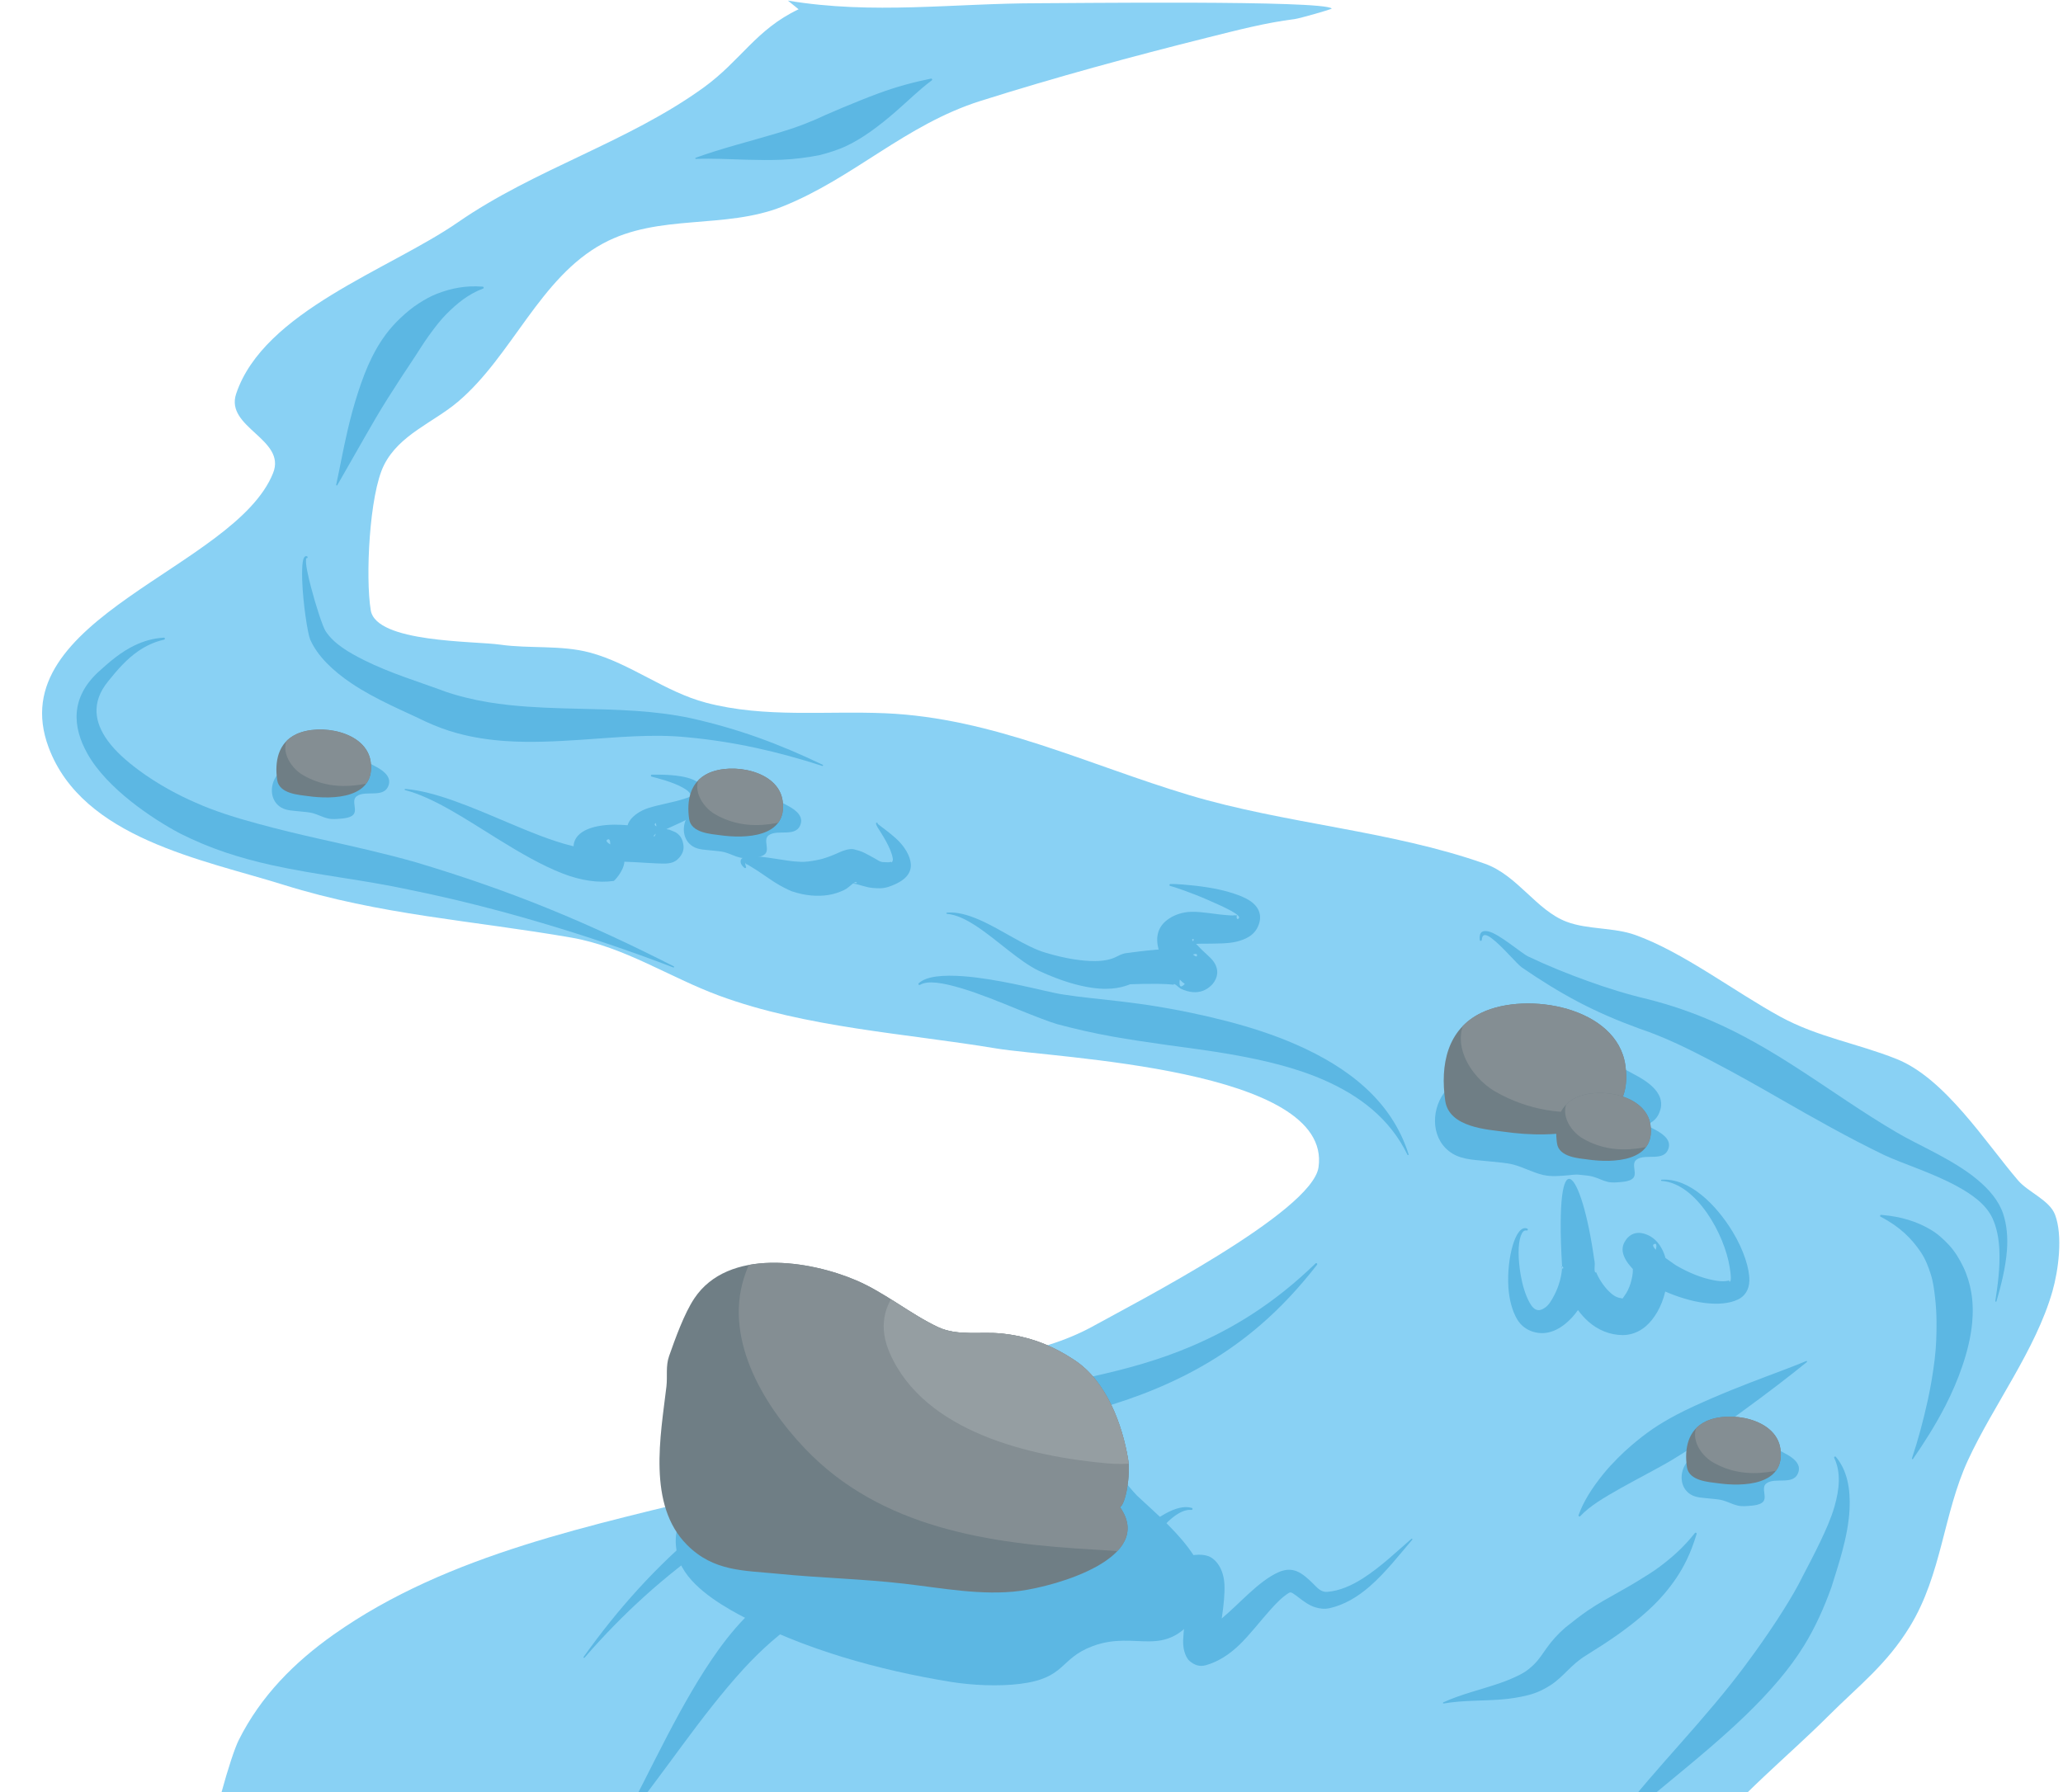 <?xml version="1.0" encoding="UTF-8"?><svg xmlns="http://www.w3.org/2000/svg" xmlns:xlink="http://www.w3.org/1999/xlink" clip-rule="evenodd" fill-rule="evenodd" height="1562.8" preserveAspectRatio="xMidYMid meet" stroke-linejoin="round" stroke-miterlimit="2" version="1.0" viewBox="189.6 521.8 1798.4 1562.8" width="1798.4" zoomAndPan="magnify"><path d="M1.915 1.304H2085.245V2084.634H1.915z" fill="none"/><clipPath id="a"><path d="M1.915 1.304H2085.245V2084.634H1.915z"/></clipPath><g clip-path="url(#a)"><g id="change1_1"><path d="M885.784,529.883c-37.181,17.609 -50.364,44.813 -82.999,68.383c-66.059,47.709 -146.846,70.859 -214.03,117.371c-59.477,41.177 -169.271,77.453 -193.317,149.591c-9.799,29.398 44.065,39.429 32.22,69.042c-33.219,83.047 -238.025,126.262 -195.619,239.345c29.663,79.101 133.746,97.46 204.824,119.672c84.583,26.433 164.402,30.993 250.852,46.028c46.32,8.056 85.392,34.61 128.878,50.631c75.866,27.951 162.587,32.851 241.647,46.028c50.451,8.408 293.11,17.18 280.77,103.563c-5.599,39.195 -161.845,119.32 -195.619,138.083c-52.251,29.029 -104.15,25.828 -158.796,48.33c-55.96,23.042 -101.783,81.829 -161.098,96.658c-116.123,29.031 -242.665,53.516 -342.907,124.275c-34.39,24.276 -63.683,53.72 -82.851,92.056c-13.968,27.937 -63.993,221.231 -29.918,243.948c90.117,60.078 374.387,35.287 476.389,29.918c137.704,-7.247 639.944,-9.952 759.46,-78.247c42.076,-24.044 43.352,-71.777 71.343,-108.166c28.912,-37.585 74.396,-74.395 108.166,-108.165c26.68,-26.68 51.004,-44.966 71.343,-78.248c27.936,-45.713 29.093,-98.322 50.631,-144.988c22.061,-47.799 59.068,-96.269 73.645,-147.289c5.188,-18.16 9.235,-48.249 2.301,-66.74c-4.769,-12.718 -23.52,-19.769 -32.22,-29.918c-28.388,-33.12 -63.738,-89.014 -105.864,-105.865c-33.99,-13.596 -68.657,-19.038 -101.261,-36.822c-39.914,-21.771 -85.252,-56.584 -126.577,-71.343c-19.06,-6.807 -41.27,-4.542 -59.836,-11.507c-26.409,-9.907 -42.86,-40.578 -71.343,-50.631c-82.187,-29.007 -174.141,-34.751 -257.756,-59.836c-88.686,-26.606 -171.01,-67.271 -264.661,-71.343c-52.185,-2.269 -105.235,4.284 -156.495,-9.206c-35.827,-9.428 -66.05,-34.337 -101.261,-43.726c-25.262,-6.737 -52.571,-3.236 -78.247,-6.905c-22.543,-3.22 -108.046,-1.58 -112.769,-29.918c-4.735,-28.408 -1.3,-100.962 11.507,-126.576c13.334,-26.669 42.985,-37.08 64.439,-55.234c47.357,-40.071 71.375,-108.359 126.577,-138.084c48.83,-26.293 105.949,-12.001 156.495,-32.219c62.131,-24.853 106.976,-71.331 172.604,-92.056c65.724,-20.755 131.456,-38.617 197.92,-55.233c25.394,-6.349 50.479,-12.927 75.946,-16.11c3.993,-0.499 32.778,-8.647 32.22,-9.206c-7.392,-7.391 -229.264,-4.602 -255.455,-4.602c-74.482,-0 -144.234,10.098 -218.632,-2.302" fill="#89d1f4"/></g><g id="change2_5"><path d="M1225.7,1910.15c-0.546,2.841 -1.219,5.931 -1.452,8.423c-1.158,12.343 -3.04,25.837 -3.274,33.503c-0.304,10.018 3.447,16.088 5.6,17.92c4.061,3.455 8.655,5.287 14.252,3.7c10.644,-3.018 20.481,-9.306 29.376,-17.952c9.154,-8.897 17.544,-19.966 26.286,-29.754c5.371,-6.014 10.657,-11.639 16.702,-15.345c1.351,-0.833 2.491,-0.243 3.668,0.521c1.528,0.992 3.069,2.14 4.642,3.343c4.526,3.461 9.255,7.075 14.725,8.716c3.887,1.167 8.028,1.759 12.616,0.716c12.501,-2.842 24.038,-9.641 34.471,-18.675c14.424,-12.491 26.732,-28.604 37.391,-40.97c0.207,-0.207 0.207,-0.543 -0,-0.75c-0.207,-0.207 -0.543,-0.207 -0.75,-0c-12.122,10.447 -26.388,24.273 -42.143,34.352c-9.885,6.323 -20.294,10.952 -31.158,11.85c-5.596,0.474 -8.916,-3.799 -12.398,-7.223c-4.654,-4.577 -9.291,-8.727 -14.178,-10.713c-4.934,-2.005 -10.221,-1.823 -16.402,0.989c-17.263,7.994 -32.718,26.485 -49.058,40.172l0.331,-2.173c1.406,-9.596 2.365,-19.503 2.07,-26.973c-0.566,-14.324 -7.578,-22.751 -13.981,-25.202c-5.93,-2.165 -15.983,-1.874 -27.327,3.34c-9.516,4.375 -21.051,11.573 -31.411,17.345c-3.489,1.944 -6.746,3.799 -9.749,5.138c0.201,-1.442 0.498,-2.922 0.918,-4.234c3.741,-11.682 11.242,-26.006 20.304,-37.981c10.526,-13.911 22.315,-24.769 32.359,-23.959c0.479,0.092 0.943,-0.222 1.035,-0.701c0.092,-0.479 -0.222,-0.943 -0.701,-1.035c-12.789,-3.92 -32.772,9.011 -49.288,25.842c-12.681,12.923 -22.546,28.228 -26.376,39.632c-2.382,7.093 -1.811,13.258 -0.309,17.829c2.486,7.563 8.828,11.018 18.078,11.198c10.293,0.2 29.208,-8.72 45.957,-16.197c2.81,-1.255 6.16,-3.133 9.174,-4.692Zm-51.659,0.658l-0.009,0.453c0,-0 0.082,-0.313 0.018,-0.437l-0.009,-0.016Zm56.757,-2.998l0.476,0.22c0.788,0.336 2.691,1.584 2.741,0.551c0.07,-1.449 -1.215,-1.482 -3.217,-0.771Zm-60.004,-1.388c-0.783,-0.723 -1.391,-0.902 -1.403,0.139c-0.007,0.577 0.596,0.332 1.403,-0.139Zm55.625,-0.996c0.197,-2.348 -0.138,-3.851 -1.662,-3.517c-2.22,0.487 -0.594,2.061 1.662,3.517Z" fill="#5cb7e3"/></g><g id="change2_6"><path d="M1199.62,1349.71l-2.408,0.179c-9.24,0.749 -18.877,1.997 -26.042,2.973c-1.167,0.177 -3.691,0.66 -7.236,2.572c-2.93,1.58 -8.9,4.411 -20.47,4.334c-10.193,-0.068 -23.831,-1.737 -42.22,-7.251c-17.594,-5.078 -38.262,-20.229 -57.988,-28.784c-9.89,-4.289 -19.386,-6.989 -28.164,-6.21c-0.292,-0 -0.53,0.237 -0.53,0.53c0,0.293 0.238,0.53 0.53,0.53c8.332,0.739 16.718,4.9 25.283,10.499c18.748,12.259 37.667,30.992 54.897,39.185c19.834,9.181 34.977,13.18 46.465,14.813c17.973,2.554 27.987,-1.142 33.082,-3.105c6.659,-0.244 15.234,-0.449 23.442,-0.364c5.124,0.052 10.068,0.276 14.189,0.746l-0.011,0.025c-0.106,0.316 0.65,0.048 0.956,0.083l-0.945,-0.108c0.753,-2.113 4.347,2.42 6.497,3.469c3.641,1.778 7.28,2.749 10.516,2.998c6.042,0.466 11.459,-1.36 16.233,-6.011c2.586,-2.52 9.414,-11.376 0.848,-21.945c-0.629,-0.777 -2.138,-2.33 -4.291,-4.309c-2.226,-2.045 -5.552,-5.02 -8.567,-8.354c-0.376,-0.416 -0.893,-0.887 -1.453,-1.375c2.629,-0.291 5.627,-0.183 8.669,-0.234c9.589,-0.158 19.53,0.079 27.2,-1.92c7.568,-1.973 13.678,-5.159 17.087,-11.023c5.51,-9.822 3.485,-19.758 -9.148,-26.339c-8.183,-4.264 -20.782,-7.739 -33.229,-9.731c-15.901,-2.546 -30.684,-3.199 -32.81,-3.039c-0.487,-0.026 -0.904,0.348 -0.93,0.835c-0.027,0.487 0.347,0.904 0.835,0.931c2.212,0.407 18.106,5.693 33.752,12.604c11.311,4.996 30.842,13.444 25.112,16.117c-1.197,0.558 -1.566,-2.338 -0.588,-3.456c-0.566,0.66 -1.619,0.093 -2.557,0.254c-2.1,0.361 -4.444,0.004 -6.97,-0.172c-9.799,-0.683 -21.123,-3.094 -30.562,-2.851c-7.485,0.193 -13.923,2.397 -19.071,5.712c-10.559,6.8 -12.238,16.609 -9.435,27.083l0.032,0.109Zm18.432,26.17c0.847,0.84 1.65,1.61 2.383,2.298c0.754,0.709 2.257,1.262 1.832,1.699c-4.151,4.264 -4.867,1.104 -4.215,-3.997Zm11.472,-21.804c1.599,1.182 3.14,2.307 3.482,1.096c0.55,-1.946 -1.219,-1.945 -3.482,-1.096Zm0.198,-11.524c0.678,-1.384 0.761,-2.415 -0.44,-1.997c-0.877,0.305 -0.454,1.072 0.44,1.997Z" fill="#5cb7e3"/></g><g id="change2_7"><path d="M1551.3,1625.97c-0.698,0.039 -0.377,0.81 -0.017,1.407c-0.238,6.273 -2.526,15.61 -6.637,23.481c-2.401,4.598 -4.882,9.054 -8.629,11.375c-1.814,1.123 -3.7,2.202 -5.983,1.818c-2.913,-0.456 -5.143,-3.072 -7.08,-6.589c-3.551,-6.448 -6.124,-14.938 -7.649,-23.677c-2.364,-13.551 -2.653,-27.225 0.066,-34.506c1.155,-3.095 2.64,-5.017 4.984,-4.591c0.469,0.137 0.96,-0.132 1.097,-0.6c0.137,-0.469 -0.132,-0.96 -0.6,-1.097c-9.902,-4.011 -17.938,25.499 -16.318,51.235c0.691,10.96 3.496,20.927 7.61,27.852c3.313,5.575 8.04,8.874 13.213,10.675c13.156,4.371 25.246,-1.926 35.011,-12.648c1.706,-1.873 3.307,-3.909 4.797,-6.058c2.758,3.751 5.871,7.227 9.291,10.217c8.283,7.243 18.434,11.484 29.684,11.62c7.265,-0.043 14.107,-2.582 19.987,-7.539c7.736,-6.52 14.158,-17.732 17.009,-29.976l0.105,-0.486c9.36,4.099 22.305,8.536 34.794,10.019c10.766,1.277 21.118,0.688 28.994,-3.248c5.253,-2.625 9.356,-7.859 9.564,-16.255c0.255,-10.283 -4.913,-26.723 -14.6,-42.674c-14.482,-23.848 -37.818,-46.976 -61.914,-45.334c-0.293,0 -0.53,0.238 -0.53,0.531c-0,0.292 0.237,0.53 0.53,0.53c15.457,1.073 29.05,12.886 39.543,27.904c10.533,15.076 17.628,33.365 19.8,47.183c0.86,5.469 2.027,14.03 -0.523,12.491c-0.46,-0.277 0.497,-0.932 0.962,-1.1c-5.167,1.865 -11.604,0.83 -18.19,-0.712c-11.122,-2.602 -22.388,-8.156 -29.702,-12.572l-8.527,-6.043c-0.341,-1.302 -0.742,-2.546 -1.2,-3.726c-2.934,-7.566 -7.588,-13.275 -13.965,-16.158c-10.819,-4.891 -16.667,0.593 -18.877,3.559c-2.027,2.72 -4.496,6.969 -2.72,13.007c0.515,1.752 1.778,4.92 4.357,8.276c1.127,1.468 2.504,3.098 3.999,4.739c0.148,3.826 -0.715,8.073 -1.925,12.19c-1.189,4.046 -2.999,7.898 -5.25,10.926c-0.773,1.04 -2.019,3.472 -2.543,2.496c-0.136,-0.254 0.536,-0.167 0.822,-0.166c-4.783,0.066 -8.704,-2.722 -12.058,-6.089c-4.769,-4.789 -8.649,-10.814 -10.996,-16.507c0.03,-0.129 -0.158,-0.378 -0.209,-0.503l0.209,0.503c-0.004,0.036 -0.026,0.062 -0.072,0.074c-2.261,0.62 -1.024,-6.334 -1.19,-7.598l-0.064,-0.473c-0.027,-1.304 -0.184,-2.408 -0.45,-3.332c-10.938,-78.681 -34.663,-109.31 -28.039,5.194l0.029,0.955Zm-0,0l0.007,0.24l-0.024,1.167c0.23,0.385 0.476,0.697 0.476,0.697l0.7,-0.587c-0.209,-0.955 -0.559,-1.54 -1.134,-1.521l-0.025,0.004Zm81.736,-14.437c0.802,-3.236 1.01,-6.417 -1.729,-4.89c-1.441,0.804 -0.22,2.808 1.729,4.89Z" fill="#5cb7e3"/></g><g id="change2_8"><path d="M736.726,1241.32c-3.891,-0.308 -7.744,-0.491 -11.419,-0.48c-10.424,0.031 -19.64,1.824 -25.922,5.096c-6.564,3.543 -9.55,8.239 -9.787,13.739l-1.899,-0.458c-17.487,-4.376 -36.635,-12.305 -56.157,-20.576c-31.181,-13.212 -62.651,-26.831 -88.61,-28.974c-0.288,-0.048 -0.562,0.147 -0.611,0.435c-0.049,0.289 0.146,0.563 0.435,0.611c24.811,6.371 52.791,25.223 81.092,42.779c19.169,11.89 38.291,22.961 56.171,29.897c16.004,6.209 31.196,8.425 44.654,6.495c0.345,-0.051 8.609,-8.277 9.253,-16.768c13.391,0.428 27.692,1.863 36.41,1.59c5.631,-0.274 8.426,-2.299 9.563,-3.308c4.678,-4.15 6.403,-8.761 5.288,-13.88c-0.488,-2.244 -1.317,-6.993 -6.739,-10.081c-0.889,-0.506 -6.354,-2.614 -6.354,-2.614c0,-0 0.534,0.367 0.738,0.481c-0.357,-0.189 -1.223,-0.39 -2.342,-0.616c8.496,-3.978 18.142,-7.929 24.564,-12.119c7.38,-4.817 11.395,-10.119 10.818,-15.204c-0.819,-7.215 -5.028,-12.857 -12.482,-15.923c-11.39,-4.684 -28.884,-4.181 -35.416,-4.21c-0.484,-0.066 -0.929,0.274 -0.995,0.757c-0.065,0.484 0.275,0.929 0.758,0.995c5.07,1.379 17.557,4.318 26.886,9.441c4.215,2.315 7.733,4.935 7.271,8.94c0.05,-0.438 -0.053,-1.332 -0.053,-1.332c-0,-0 -0.773,0.294 -1.203,0.539c-1.326,0.755 -3.041,1.196 -4.919,1.817c-9.074,2.996 -21.905,4.994 -31.107,8.003c-7.433,2.43 -12.53,6.467 -15.314,9.968c-1.254,1.612 -2.095,3.268 -2.572,4.96Zm-15.14,16.732c0.036,-3.134 -0.585,-5.671 -2.805,-3.976c-1.308,0.999 0.438,2.513 2.805,3.976Zm39.803,-9.38c-0.754,0.563 -1.394,1.173 -1.943,1.815c-0.003,0.217 0.105,0.43 0.34,0.638c0.254,0.226 0.546,-0.389 0.691,-0.646c0.345,-0.609 0.655,-1.21 0.912,-1.807Zm0.449,-6.34c-0.224,-1.256 -0.38,-3.547 -1.104,-2.653c-0.882,1.089 -0.249,1.954 1.104,2.653Z" fill="#5cb7e3"/></g><g id="change2_9"><path d="M332.336,1077.78c-9.375,0.582 -17.598,3.026 -25.273,6.688c-11.645,5.556 -21.659,13.995 -31.808,23.272c-24.359,22.674 -22.465,47.876 -9.499,71.091c17.094,30.609 56.868,56.992 80.82,69.689c12.663,6.355 25.767,11.87 39.303,16.427c13.168,4.434 26.693,8.099 40.41,11.127c39.878,8.801 81.178,12.981 119.961,21.458c39.91,8.083 78.218,17.872 116.206,29.135c38.216,11.331 75.857,24.019 114.055,38.652c0.267,0.119 0.581,-0.001 0.7,-0.269c0.119,-0.267 -0.002,-0.581 -0.269,-0.7c-36.646,-18.642 -72.833,-35.543 -109.953,-50.619c-37.251,-15.128 -75.179,-28.251 -114.771,-40.071c-27.012,-7.734 -55.249,-13.945 -83.543,-20.311c-18.187,-4.092 -36.316,-8.425 -54.15,-13.299c-18.884,-5.16 -37.484,-10.759 -55.067,-18.725c-13.54,-5.783 -32.567,-15.786 -49.459,-28.425c-10.213,-7.642 -19.768,-16.003 -26.524,-25.324c-11.26,-15.535 -14.79,-33.157 0.403,-51.752c8.086,-10.08 16.159,-19.358 26.144,-26.237c6.618,-4.561 13.912,-8.084 22.566,-10.057c0.483,-0.07 0.818,-0.518 0.749,-1.001c-0.07,-0.483 -0.519,-0.819 -1.001,-0.749Z" fill="#5cb7e3"/></g><g id="change2_10"><path d="M991.624,1380.45c7.164,-4.08 20.335,-1.63 35.821,2.947c15.966,4.719 33.762,12.08 49.447,18.462c14.755,6.003 27.473,10.916 34.504,12.965c14.438,3.823 30.482,7.617 47.735,10.699c15.101,2.697 31.052,5.042 47.343,7.336c18.51,2.605 37.448,4.937 56.11,8.221c28.505,5.017 56.2,11.503 80.735,22.222c31.721,13.859 57.93,33.904 73.215,65.319c0.108,0.272 0.416,0.405 0.688,0.297c0.273,-0.108 0.406,-0.416 0.298,-0.688c-14.639,-46.411 -52.225,-75.603 -98.254,-95.775c-18.967,-8.312 -39.317,-14.898 -60.15,-20.304c-20.392,-5.291 -41.118,-9.58 -61.312,-12.876c-11.111,-1.813 -22.062,-3.234 -32.659,-4.498c-17.317,-2.066 -33.65,-3.46 -48.281,-5.803c-8.157,-1.074 -24.288,-5.339 -42.56,-9.114c-14.835,-3.065 -30.708,-5.82 -44.955,-6.869c-17.581,-1.294 -32.171,-0.086 -38.77,6.034c-0.394,0.288 -0.479,0.842 -0.19,1.235c0.288,0.394 0.842,0.479 1.235,0.19Z" fill="#5cb7e3"/></g><g id="change2_11"><path d="M1336.36,1623.42c-36.046,34.914 -71.739,56.624 -107.93,72.097c-28.306,12.102 -56.82,19.889 -86.209,26.39c-19.619,4.34 -39.553,8.059 -59.924,12.095c-19.838,3.93 -40.08,8.085 -60.739,13.263c-29.064,7.285 -58.854,16.718 -89.819,29.131c-48.586,20.306 -92.244,46.5 -131.174,78.71c-38.514,31.865 -72.234,69.264 -102.212,111.354c-0.181,0.23 -0.141,0.564 0.089,0.745c0.23,0.181 0.563,0.141 0.744,-0.089c33.356,-38.49 70.115,-71.755 110.656,-99.749c39.901,-27.552 83.379,-49.719 131.391,-65.484c21.339,-7.286 42.125,-12.789 62.32,-17.792c21.866,-5.417 43.12,-9.837 63.796,-14.394c26.759,-5.897 52.589,-11.823 77.692,-19.014c17.487,-5.01 34.564,-10.703 51.285,-17.654c32.178,-13.376 62.989,-30.823 92.541,-56.394c16.781,-14.521 32.9,-31.614 48.807,-52.032c0.326,-0.362 0.297,-0.922 -0.065,-1.248c-0.363,-0.327 -0.922,-0.298 -1.249,0.065Z" fill="#5cb7e3"/></g><g id="change2_12"><path d="M1037.69,1850.82c-23.338,6.688 -46.444,12.895 -69.829,20.098c-9.96,3.069 -19.732,6.304 -29.576,9.713c-8.751,3.03 -17.395,6.148 -26,9.512c-12.956,5.065 -25.63,10.667 -38.293,16.21c-9.263,4.593 -18.602,10.801 -27.454,18.82c-10.677,9.672 -20.948,21.649 -30.629,35.107c-16.235,22.568 -31.01,48.929 -44.498,74.685c-14.925,28.5 -27.827,55.864 -39.684,75.849c-0.17,0.238 -0.115,0.57 0.123,0.74c0.238,0.17 0.57,0.115 0.74,-0.123c15.089,-17.734 32.856,-42.279 52.019,-68.201c16.73,-22.631 34.486,-45.792 52.626,-65.672c8.18,-8.965 16.45,-17.088 24.629,-24.249c8.696,-7.615 17.26,-14.032 26.061,-18.131c12.495,-6.637 25.236,-12.863 37.84,-19.492c12.656,-6.656 25.111,-13.476 37.669,-20.389c15.203,-8.369 30.037,-16.781 45.065,-25.371c10.127,-5.789 19.867,-11.616 29.879,-17.477c0.449,-0.19 0.66,-0.709 0.47,-1.159c-0.19,-0.449 -0.709,-0.66 -1.158,-0.47Z" fill="#5cb7e3"/></g><g id="change2_13"><path d="M1788.62,1793.1c5.97,12.657 4.485,27.258 0.158,42.306c-2.975,10.346 -7.558,20.461 -12.201,30.218c-5.344,11.232 -10.832,21.555 -15.171,29.886c-5.058,10.396 -10.873,20.035 -16.772,29.51c-4.015,6.449 -8.164,12.726 -12.368,18.934c-4.267,6.302 -8.598,12.513 -13.02,18.649c-6.747,9.362 -13.629,18.545 -20.799,27.575c-18.253,22.983 -37.844,44.785 -57.516,67.125c-19.673,22.342 -38.792,45.032 -56.593,69.557c-0.191,0.221 -0.167,0.556 0.054,0.748c0.221,0.191 0.557,0.167 0.748,-0.054c30.27,-29.619 63.32,-54.598 94.628,-81.596c21.608,-18.634 42.388,-37.804 60.632,-59.456c7.949,-9.435 15.375,-19.375 21.908,-29.981c9.633,-15.637 17.275,-32.636 23.797,-50.72c5.437,-17.813 14.664,-43.718 15.838,-68.262c0.83,-17.34 -1.897,-33.472 -11.833,-45.39c-0.262,-0.411 -0.809,-0.532 -1.22,-0.27c-0.412,0.263 -0.532,0.81 -0.27,1.221Z" fill="#5cb7e3"/></g><g id="change2_14"><path d="M1666.98,1858.63c-9.953,12.501 -19.863,21.122 -30.307,28.981c-6.249,4.703 -12.533,8.464 -18.991,12.455c-9.687,5.986 -19.686,11.254 -30.165,17.337c-4.51,2.618 -9.048,5.42 -13.59,8.505c-6.484,4.406 -12.871,9.464 -19.598,14.812c-6.811,5.829 -11.831,11.635 -16.235,17.705c-3.636,5.011 -6.638,10.103 -11.351,14.663c-3.141,3.039 -6.675,6.124 -11.744,8.679c-6.161,3.178 -12.395,5.699 -18.902,7.909c-16.182,5.494 -32.575,9.239 -48.252,16.374c-0.28,0.086 -0.437,0.383 -0.351,0.663c0.086,0.28 0.383,0.437 0.663,0.351c16.969,-2.91 33.783,-2.158 50.808,-3.543c7.721,-0.628 15.206,-1.858 22.795,-3.725c7.938,-2.033 13.959,-5.134 19.273,-8.534c11.731,-7.506 17.788,-17.942 31.213,-26.111c4.772,-3.159 9.51,-5.955 13.992,-8.88c4.843,-3.161 9.498,-6.266 13.932,-9.436c7.349,-5.255 14.192,-10.481 20.625,-15.997c6.997,-5.999 13.421,-12.09 19.324,-19.027c7.657,-8.998 14.365,-18.481 20.017,-30.285c3.268,-6.824 5.926,-13.863 8.405,-22.066c0.229,-0.431 0.065,-0.966 -0.366,-1.195c-0.43,-0.229 -0.966,-0.066 -1.195,0.365Z" fill="#5cb7e3"/></g><g id="change2_15"><path d="M1567.29,1843.61c8.263,-8.786 20.366,-15.907 35.102,-24.259c7.82,-4.432 16.058,-8.71 24.804,-13.488c6.731,-3.677 13.651,-7.354 20.539,-11.475c6.688,-4.003 13.322,-8.32 19.877,-12.787c13.442,-9.159 26.398,-18.75 39.011,-27.903c23.414,-16.991 43.73,-32.596 58.027,-44.282c0.25,-0.152 0.33,-0.478 0.178,-0.729c-0.152,-0.25 -0.478,-0.33 -0.728,-0.178c-12.846,5.422 -29.693,11.404 -48.945,18.877c-10.473,4.065 -21.28,8.375 -32.458,13.213c-10.661,4.614 -21.423,9.341 -31.876,14.875c-6.985,3.698 -13.805,7.684 -20.231,12.046c-6.7,4.548 -12.903,9.496 -18.798,14.537c-4.18,3.574 -8.044,7.157 -11.742,10.886c-4.48,4.517 -8.538,8.832 -12.27,13.414c-10.594,13.01 -17.943,24.912 -21.998,36.331c-0.255,0.417 -0.123,0.961 0.293,1.216c0.417,0.254 0.961,0.122 1.215,-0.294Z" fill="#5cb7e3"/></g><g id="change2_16"><path d="M1481.32,1341.25c0.485,-5.921 4.068,-4.731 8.564,-1.393c9.315,6.916 21.76,22.216 26.512,25.553c15.909,10.926 32.103,21.046 49.107,29.999c17.163,9.035 34.948,16.597 53.247,23.245c22.647,7.602 43.531,18.055 64.195,28.854c19.772,10.333 39.158,21.312 58.551,32.454c29.667,17.043 59.518,33.895 90.616,48.934c16.09,7.54 41.871,15.408 63.324,27.093c13.574,7.394 25.49,16.041 30.996,27.829c3.89,8.33 5.615,17.837 6.082,27.686c0.725,15.289 -1.407,31.176 -3.524,44.643c-0.064,0.285 0.117,0.569 0.403,0.632c0.286,0.063 0.569,-0.118 0.632,-0.403c3.834,-13.377 8.012,-29.207 9.128,-44.792c0.788,-10.994 -0.084,-21.761 -3.339,-31.509c-3.772,-11.299 -12.076,-21.101 -22.581,-29.837c-21.397,-17.794 -52.544,-30.428 -70.501,-41.253c-29.427,-17.221 -56.972,-36.896 -85.334,-55.225c-12.464,-8.055 -25.06,-15.858 -37.979,-23.075c-11.64,-6.503 -23.537,-12.544 -35.761,-17.926c-18.356,-8.083 -37.412,-14.631 -57.297,-19.708c-17.994,-4.202 -35.482,-9.66 -52.795,-15.912c-17.547,-6.337 -34.727,-13.253 -51.64,-21.313c-6.08,-2.818 -25.277,-19.824 -34.925,-21.936c-4.8,-1.051 -8.165,0.346 -7.449,7.378c0.005,0.488 0.405,0.88 0.893,0.875c0.488,-0.005 0.88,-0.405 0.875,-0.893Z" fill="#5cb7e3"/></g><g id="change2_17"><path d="M1829.19,1582.77c16.827,8.716 27.157,19.263 34.97,30.973c4.018,6.022 6.399,12.373 8.539,19c2.107,6.523 2.974,13.332 3.775,20.395c0.766,6.753 1.21,13.697 1.264,20.853c0.082,10.845 -0.227,21.959 -1.626,33.277c-1.431,11.57 -3.305,22.988 -5.761,34.315c-4.092,18.873 -8.896,36.431 -14.019,51.757c-0.131,0.261 -0.025,0.58 0.237,0.711c0.262,0.131 0.581,0.025 0.712,-0.237c9.372,-13.564 19.448,-29.206 28.417,-46.749c5.642,-11.036 10.538,-22.443 14.568,-34.242c4.248,-12.441 7.329,-25.003 8.536,-37.447c0.885,-9.118 0.675,-18.155 -0.775,-26.734c-1.314,-7.773 -3.589,-15.19 -6.884,-22.069c-3.408,-7.116 -7.416,-13.783 -12.862,-19.58c-4.668,-4.969 -9.658,-9.54 -15.911,-13.206c-11.654,-6.832 -25.161,-11.289 -42.688,-12.715c-0.468,-0.136 -0.959,0.134 -1.095,0.603c-0.136,0.469 0.134,0.959 0.603,1.095Z" fill="#5cb7e3"/></g><g id="change2_18"><path d="M610.251,771.725c-14.426,-1.102 -27.097,1.26 -39.903,6.269c-5.63,2.202 -10.69,5.122 -15.874,8.441c-5.542,3.549 -10.559,7.76 -15.501,12.397c-4.699,4.409 -9.089,9.241 -13.053,14.552c-4.525,6.063 -8.5,12.692 -11.956,19.627c-5.012,10.055 -8.922,20.632 -12.4,31.387c-3.482,10.768 -6.317,21.36 -8.794,31.94c-4.124,17.615 -6.952,33.839 -10.109,48.065c-0.107,0.273 0.028,0.581 0.3,0.688c0.273,0.107 0.581,-0.028 0.688,-0.3c9.611,-16.586 20.675,-36.444 33.004,-57.608c7.14,-12.257 14.86,-24.251 22.656,-36.237c4.047,-6.224 8.158,-12.312 12.132,-18.367c4.027,-6.134 7.734,-12.236 11.896,-17.951c4.982,-6.841 9.703,-13.268 15.462,-19.034c9.332,-9.346 18.762,-17.148 31.709,-22.12c0.483,-0.071 0.817,-0.52 0.746,-1.003c-0.071,-0.483 -0.52,-0.817 -1.003,-0.746Z" fill="#5cb7e3"/></g><g id="change2_19"><path d="M1000.97,590.398c-15.428,3.115 -30.007,7.093 -45.319,12.73c-10.644,3.919 -20.909,8.138 -31.308,12.438c-4.947,2.046 -9.822,4.159 -14.671,6.278c-4.759,2.079 -9.345,4.425 -14.176,6.197c-9.049,3.882 -18.475,6.887 -28.238,9.826c-24.033,7.236 -48.366,13.178 -71.126,21.452c-0.287,0.057 -0.474,0.337 -0.416,0.624c0.057,0.287 0.337,0.473 0.624,0.416c14.624,-0.549 29.262,0.299 44.562,0.722c10.176,0.281 20.104,0.406 30.183,-0.006c11.437,-0.468 22.467,-1.974 33.32,-4.08c7.955,-2.118 15.911,-4.527 23.437,-8.126c7.169,-3.427 13.985,-7.63 20.563,-12.277c7.673,-5.422 14.762,-11.201 21.87,-17.357c10.907,-9.445 20.262,-18.865 31.414,-27.222c0.446,-0.198 0.646,-0.721 0.448,-1.167c-0.198,-0.445 -0.721,-0.646 -1.167,-0.448Z" fill="#5cb7e3"/></g><g id="change2_20"><path d="M457.066,1006.78c-1.067,-0.34 -1.974,0.25 -2.671,1.752c-1.322,2.847 -1.666,10.38 -1.339,19.663c0.687,19.5 4.701,45.91 6.967,51.239c6.383,14.502 19.731,27.171 35.739,38.006c21.4,14.485 47.619,25.014 64.873,33.505c9.046,4.164 18.232,7.607 27.627,10.159c13.967,3.795 28.29,5.916 42.749,6.863c21.424,1.403 43.152,0.311 64.863,-1.133c31.43,-2.09 62.647,-5.326 93.083,-2.172c20.419,1.904 39.828,4.957 59.136,9.129c19.465,4.207 38.591,9.428 58.275,15.806c0.272,0.109 0.581,-0.024 0.69,-0.296c0.108,-0.271 -0.024,-0.58 -0.296,-0.689c-18.822,-9.038 -37.221,-16.901 -56.141,-23.671c-19.092,-6.832 -38.482,-12.394 -59.025,-16.993c-31.07,-6.62 -63.624,-7.433 -96.319,-8.161c-20.674,-0.461 -41.279,-1.071 -61.569,-3.229c-12.625,-1.342 -25.092,-3.309 -37.399,-6.372c-7.944,-1.977 -15.875,-4.191 -23.656,-7.284c-17.311,-6.367 -43.103,-14.281 -65.291,-25.328c-14.046,-6.993 -26.871,-14.627 -33.874,-25.413c-2.544,-3.823 -8.474,-21.987 -12.664,-38.002c-2.796,-10.688 -4.917,-20.236 -4.429,-24.332c0.091,-0.759 -0.124,-1.361 0.311,-1.316c0.478,0.099 0.946,-0.208 1.046,-0.686c0.099,-0.477 -0.208,-0.946 -0.686,-1.045Z" fill="#5cb7e3"/></g><g id="change2_21"><path d="M933.189,1292.11c5.676,0.868 10.92,3.288 16.725,3.853c4.446,0.432 8.971,0.73 13.864,-0.796c15.214,-5.057 20.331,-12.034 19.812,-19.998c-0.469,-7.205 -5.597,-15.717 -13.068,-22.451c-6.232,-5.617 -12.765,-10.07 -15.309,-12.223c-0.192,-0.162 -0.386,-0.271 -0.567,-0.332c0.059,-0.053 0.104,-0.122 0.131,-0.203c0.092,-0.278 -0.058,-0.578 -0.336,-0.671c-1.456,-0.814 -1.698,0.759 0.119,3.757c3.311,5.462 11.917,17.793 13.387,27.617c0.174,1.159 -0.394,2.094 -0.769,3.001c-0.144,0.348 -0.673,-0.615 -1.093,-0.409c-1.399,0.686 -3.351,0.216 -5.919,0.243c-3.387,0.097 -5.679,-2.004 -8.257,-3.38c-3.111,-1.659 -6.082,-3.427 -9.255,-4.945c-2.736,-1.309 -5.634,-2.083 -8.64,-2.837c-2.331,-0.585 -6.496,-0.079 -12.144,2.378c-2.316,1.007 -5.974,2.742 -10.837,4.451c-2.718,0.955 -5.85,1.94 -9.534,2.595c-4.565,0.812 -9.7,1.959 -15.917,1.33c-8.898,-0.019 -32.116,-5.493 -42.515,-4.658c-4.659,0.374 -7.337,1.485 -7.736,3.525c-0.279,1.426 -0.165,3.748 3.088,6.418c0.279,0.4 0.831,0.497 1.231,0.217c0.399,-0.279 0.497,-0.831 0.217,-1.231c-0.643,-1.83 -0.744,-2.774 -0.293,-3.27c0.235,-0.258 -0.121,0.948 0.448,1.102c1.45,0.393 2.985,1.586 5.203,2.869c5.65,3.266 12.416,8.311 19.221,12.71c6.103,3.945 11.802,6.651 15.394,8.157c12.257,4.12 22.774,4.563 31.49,3.294c5.506,-0.802 10.225,-2.567 14.149,-4.405c2.939,-1.377 5.656,-4.102 7.71,-5.708Zm-0.813,-0.12c-0.846,-0.107 -1.701,-0.176 -2.57,-0.197c0.787,0.03 1.648,0.187 2.57,0.197Zm1.05,-0.062c1.382,-1.054 2.439,-1.525 3.025,-0.597c0.486,0.77 -1.588,0.242 -2.076,0.395c-0.321,0.101 -0.637,0.168 -0.949,0.202Z" fill="#5cb7e3"/></g><g><g id="change2_3"><path d="M1142.04,1796.68c12.579,-5.347 32.17,22.836 38.768,29.17c21.771,20.9 79.482,65.864 53.294,102.527c-29.77,41.678 -53.212,14.148 -92.161,28.754c-28.971,10.864 -22.954,27.809 -63.049,32.82c-18.748,2.344 -41.895,1.283 -60.459,-1.727c-62.322,-10.106 -128.945,-28.46 -184.83,-58.731c-18.62,-10.086 -46.161,-27.176 -52.686,-49.231c-11.868,-40.118 25.138,-62.975 55.277,-74.277c92.461,-34.673 157.628,-27.508 252.198,0.863" fill="#5cb7e3"/></g><g id="change3_3"><path d="M1165.98,1835.92c5.155,-3.172 9.247,-28.472 7.061,-41.584c-5.102,-30.612 -18.859,-68.019 -46.292,-86.307c-20.152,-13.435 -40.163,-21.121 -64.338,-23.538c-17.544,-1.755 -38.263,2.347 -54.922,-5.493c-24.692,-11.619 -46.127,-29.968 -71.4,-40.799c-40.632,-17.414 -111.609,-28.739 -141.229,15.692c-8.85,13.274 -16.642,35.119 -21.969,50.215c-3.152,8.93 -1.287,17.608 -2.354,26.677c-5.005,42.542 -16.859,103.185 18.046,138.091c23.309,23.309 49.436,22.126 79.245,25.107c36.524,3.653 73.484,4.435 109.846,8.631c32.907,3.797 68.222,10.676 101.214,6.277c31.646,-4.22 118.108,-28.659 87.092,-72.969Z" fill="#6f7e85"/></g><clipPath id="b"><path d="M1165.98,1835.92c5.155,-3.172 9.247,-28.472 7.061,-41.584c-5.102,-30.612 -18.859,-68.019 -46.292,-86.307c-20.152,-13.435 -40.163,-21.121 -64.338,-23.538c-17.544,-1.755 -38.263,2.347 -54.922,-5.493c-24.692,-11.619 -46.127,-29.968 -71.4,-40.799c-40.632,-17.414 -111.609,-28.739 -141.229,15.692c-8.85,13.274 -16.642,35.119 -21.969,50.215c-3.152,8.93 -1.287,17.608 -2.354,26.677c-5.005,42.542 -16.859,103.185 18.046,138.091c23.309,23.309 49.436,22.126 79.245,25.107c36.524,3.653 73.484,4.435 109.846,8.631c32.907,3.797 68.222,10.676 101.214,6.277c31.646,-4.22 118.108,-28.659 87.092,-72.969Z"/></clipPath><g clip-path="url(#b)"><g id="change4_6"><path d="M861.982,1593.68c-9.637,3.598 -18.667,28.099 -22.12,37.309c-20.771,55.389 13.88,114.274 51.22,153.58c66.186,69.669 161.161,83.27 253.439,88.397c35.044,1.947 81.585,7.423 115.161,-7.267c42.19,-18.458 46.55,-82.563 32.189,-120.262c-10.487,-27.528 -31.593,-52.949 -53.405,-72.218c-88.725,-78.38 -259.855,-126.665 -371.219,-80.264" fill="#848e93"/></g><g id="change5_1"><path d="M999.635,1630.83c-7.224,-10.977 -18.125,4.748 -24.465,11.664c-15.943,17.393 -19.54,37.088 -9.91,59.101c30.234,69.105 122.993,90.195 189.727,96.127c30.772,2.735 83.181,-5.777 100.056,-35.869c17.338,-30.918 -7.466,-67.627 -26.43,-90.617c-53.866,-65.302 -134.218,-88.344 -216.158,-89.672" fill="#959ea2"/></g></g></g><g><g id="change2_2"><path d="M1600.29,1454.55c2.664,-2.973 10.617,2.293 12.787,3.409c10.859,5.585 27.953,15.793 24.07,30.796c-6.531,25.238 -39.257,8.83 -54.159,20.177c-10.251,7.806 3.564,25.006 -7.433,32.566c-5.129,3.526 -12.021,4.424 -18.053,4.956c-7.467,0.659 -15.467,1.503 -22.86,-0.237c-8.845,-2.081 -16.949,-6.65 -25.635,-8.966c-6.293,-1.678 -14.366,-2.05 -20.885,-2.832c-10.623,-1.275 -22.728,-1.007 -32.212,-6.726c-18.442,-11.12 -19.506,-36.498 -7.434,-53.097c15.613,-21.468 48.811,-36.609 74.69,-27.61" fill="#5cb7e3"/></g><g id="change3_2"><path d="M1449.46,1481.55c-4.45,-31.153 1.529,-62.474 31.898,-76.859c39.425,-18.675 117.877,-4.972 125.153,45.96c8.899,62.294 -63.559,63.951 -105.355,57.98c-14.055,-2.008 -48.323,-3.466 -51.696,-27.081Z" fill="#6f7e85"/></g><clipPath id="c"><path d="M1449.46,1481.55c-4.45,-31.153 1.529,-62.474 31.898,-76.859c39.425,-18.675 117.877,-4.972 125.153,45.96c8.899,62.294 -63.559,63.951 -105.355,57.98c-14.055,-2.008 -48.323,-3.466 -51.696,-27.081Z"/></clipPath><g clip-path="url(#c)" fill="#848e93" id="change4_1"><path d="M1481.71,1397.3c-3.455,2.077 -7.021,4.062 -9.751,7.095c-21.009,23.343 -1.238,56.352 21.228,69.19c28.493,16.282 58.908,20.807 91.12,16.542c19.674,-2.604 40.063,-7.476 55.499,-20.749c22.095,-18.999 23.035,-49.002 3.991,-70.867c-7.564,-8.684 -18.109,-14.486 -28.488,-19.123c-33.116,-14.796 -68.987,-12.585 -103.75,-5.259c-18.963,3.997 -37.904,9.805 -53,22.25"/><path d="M1439.89,1327.01c0.49,-4.092 2.351,-3.81 5.417,-1.128"/></g></g><g><g id="change2_4"><path d="M1625.16,1504.71c1.381,-1.543 5.507,1.189 6.633,1.768c5.633,2.897 14.501,8.193 12.487,15.976c-3.388,13.093 -20.366,4.581 -28.096,10.468c-5.318,4.049 1.849,12.972 -3.856,16.894c-2.661,1.829 -6.236,2.295 -9.366,2.571c-3.873,0.342 -8.023,0.779 -11.859,-0.123c-4.588,-1.08 -8.793,-3.45 -13.299,-4.652c-3.264,-0.87 -7.452,-1.063 -10.834,-1.469c-5.511,-0.661 -11.791,-0.522 -16.711,-3.489c-9.567,-5.768 -10.119,-18.934 -3.856,-27.545c8.099,-11.137 25.321,-18.992 38.747,-14.323" fill="#5cb7e3"/></g><g id="change3_4"><path d="M1546.91,1518.72c-2.308,-16.161 0.794,-32.409 16.548,-39.872c20.453,-9.688 61.151,-2.579 64.925,23.843c4.617,32.316 -32.972,33.176 -54.654,30.078c-7.292,-1.042 -25.069,-1.798 -26.819,-14.049Z" fill="#6f7e85"/></g><clipPath id="d"><path d="M1546.91,1518.72c-2.308,-16.161 0.794,-32.409 16.548,-39.872c20.453,-9.688 61.151,-2.579 64.925,23.843c4.617,32.316 -32.972,33.176 -54.654,30.078c-7.292,-1.042 -25.069,-1.798 -26.819,-14.049Z"/></clipPath><g clip-path="url(#d)" fill="#848e93" id="change4_2"><path d="M1563.64,1475.01c-1.792,1.077 -3.643,2.107 -5.059,3.681c-10.899,12.109 -0.642,29.233 11.013,35.893c14.781,8.447 30.559,10.794 47.27,8.582c10.206,-1.351 20.783,-3.879 28.791,-10.764c11.462,-9.856 11.95,-25.421 2.071,-36.764c-3.924,-4.505 -9.395,-7.515 -14.779,-9.92c-17.18,-7.676 -35.788,-6.529 -53.823,-2.728c-9.837,2.073 -19.663,5.086 -27.494,11.542"/><path d="M1541.95,1438.54c0.253,-2.123 1.219,-1.976 2.809,-0.585"/></g></g><g><g id="change2_23"><path d="M1738.41,1786.95c1.382,-1.542 5.507,1.189 6.633,1.768c5.633,2.897 14.501,8.193 12.487,15.977c-3.388,13.092 -20.365,4.58 -28.096,10.467c-5.318,4.049 1.849,12.972 -3.856,16.894c-2.661,1.829 -6.236,2.295 -9.366,2.571c-3.873,0.342 -8.023,0.779 -11.858,-0.123c-4.589,-1.08 -8.793,-3.45 -13.299,-4.652c-3.265,-0.87 -7.453,-1.063 -10.835,-1.469c-5.511,-0.661 -11.79,-0.522 -16.711,-3.489c-9.566,-5.768 -10.118,-18.934 -3.856,-27.545c8.1,-11.137 25.322,-18.992 38.747,-14.323" fill="#5cb7e3"/></g><g id="change3_6"><path d="M1660.16,1800.96c-2.308,-16.161 0.794,-32.409 16.548,-39.872c20.453,-9.688 61.151,-2.579 64.926,23.843c4.616,32.316 -32.973,33.176 -54.655,30.078c-7.292,-1.041 -25.069,-1.798 -26.819,-14.049Z" fill="#6f7e85"/></g><clipPath id="e"><path d="M1660.16,1800.96c-2.308,-16.161 0.794,-32.409 16.548,-39.872c20.453,-9.688 61.151,-2.579 64.926,23.843c4.616,32.316 -32.973,33.176 -54.655,30.078c-7.292,-1.041 -25.069,-1.798 -26.819,-14.049Z"/></clipPath><g clip-path="url(#e)" fill="#848e93" id="change4_3"><path d="M1676.89,1757.25c-1.792,1.077 -3.643,2.107 -5.059,3.681c-10.898,12.109 -0.642,29.233 11.013,35.893c14.781,8.447 30.559,10.794 47.27,8.582c10.207,-1.351 20.784,-3.879 28.791,-10.764c11.462,-9.856 11.95,-25.421 2.071,-36.764c-3.924,-4.505 -9.395,-7.515 -14.779,-9.92c-17.18,-7.676 -35.788,-6.529 -53.823,-2.728c-9.837,2.073 -19.663,5.086 -27.494,11.542"/><path d="M1655.2,1720.79c0.254,-2.123 1.219,-1.976 2.81,-0.585"/></g></g><g><g id="change2_1"><path d="M868.608,1221.94c1.382,-1.543 5.508,1.189 6.633,1.768c5.634,2.897 14.502,8.193 12.488,15.976c-3.389,13.093 -20.366,4.581 -28.097,10.468c-5.318,4.049 1.849,12.972 -3.856,16.894c-2.66,1.829 -6.236,2.295 -9.365,2.571c-3.874,0.342 -8.024,0.779 -11.859,-0.123c-4.588,-1.08 -8.793,-3.45 -13.299,-4.652c-3.265,-0.87 -7.453,-1.063 -10.835,-1.469c-5.51,-0.661 -11.79,-0.522 -16.71,-3.489c-9.567,-5.768 -10.119,-18.934 -3.857,-27.545c8.1,-11.137 25.322,-18.992 38.747,-14.323" fill="#5cb7e3"/></g><g id="change3_1"><path d="M790.362,1235.95c-2.309,-16.161 0.793,-32.409 16.548,-39.872c20.452,-9.688 61.151,-2.579 64.925,23.843c4.617,32.316 -32.972,33.176 -54.655,30.078c-7.291,-1.042 -25.069,-1.798 -26.818,-14.049Z" fill="#6f7e85"/></g><clipPath id="f"><path d="M790.362,1235.95c-2.309,-16.161 0.793,-32.409 16.548,-39.872c20.452,-9.688 61.151,-2.579 64.925,23.843c4.617,32.316 -32.972,33.176 -54.655,30.078c-7.291,-1.042 -25.069,-1.798 -26.818,-14.049Z"/></clipPath><g clip-path="url(#f)" fill="#848e93" id="change4_5"><path d="M807.093,1192.24c-1.792,1.077 -3.642,2.107 -5.058,3.681c-10.899,12.109 -0.643,29.233 11.012,35.893c14.781,8.447 30.56,10.794 47.271,8.582c10.206,-1.351 20.783,-3.879 28.791,-10.764c11.462,-9.856 11.95,-25.421 2.07,-36.764c-3.924,-4.505 -9.394,-7.515 -14.778,-9.92c-17.18,-7.676 -35.789,-6.529 -53.823,-2.728c-9.838,2.073 -19.663,5.086 -27.494,11.542"/><path d="M785.4,1155.78c0.254,-2.123 1.22,-1.976 2.81,-0.585"/></g></g><g><g id="change2_22"><path d="M509.478,1187.86c1.382,-1.543 5.508,1.189 6.634,1.768c5.633,2.897 14.501,8.193 12.487,15.976c-3.388,13.093 -20.366,4.581 -28.096,10.468c-5.318,4.049 1.848,12.972 -3.857,16.894c-2.66,1.829 -6.236,2.295 -9.365,2.571c-3.873,0.342 -8.024,0.779 -11.859,-0.123c-4.588,-1.08 -8.793,-3.45 -13.299,-4.652c-3.264,-0.87 -7.453,-1.063 -10.834,-1.469c-5.511,-0.661 -11.791,-0.522 -16.711,-3.489c-9.567,-5.768 -10.119,-18.934 -3.856,-27.545c8.099,-11.137 25.321,-18.992 38.746,-14.323" fill="#5cb7e3"/></g><g id="change3_5"><path d="M431.232,1201.87c-2.308,-16.161 0.793,-32.409 16.548,-39.872c20.452,-9.688 61.151,-2.579 64.925,23.843c4.617,32.316 -32.972,33.176 -54.655,30.078c-7.291,-1.042 -25.068,-1.798 -26.818,-14.049Z" fill="#6f7e85"/></g><clipPath id="g"><path d="M431.232,1201.87c-2.308,-16.161 0.793,-32.409 16.548,-39.872c20.452,-9.688 61.151,-2.579 64.925,23.843c4.617,32.316 -32.972,33.176 -54.655,30.078c-7.291,-1.042 -25.068,-1.798 -26.818,-14.049Z"/></clipPath><g clip-path="url(#g)" fill="#848e93" id="change4_4"><path d="M447.963,1158.16c-1.792,1.077 -3.642,2.107 -5.058,3.681c-10.899,12.109 -0.643,29.233 11.013,35.893c14.781,8.447 30.559,10.794 47.27,8.582c10.206,-1.351 20.783,-3.879 28.791,-10.765c11.462,-9.855 11.95,-25.42 2.071,-36.763c-3.925,-4.505 -9.395,-7.515 -14.779,-9.92c-17.18,-7.676 -35.789,-6.529 -53.823,-2.728c-9.838,2.073 -19.663,5.086 -27.494,11.542"/><path d="M426.27,1121.7c0.254,-2.123 1.22,-1.976 2.81,-0.585"/></g></g></g></svg>